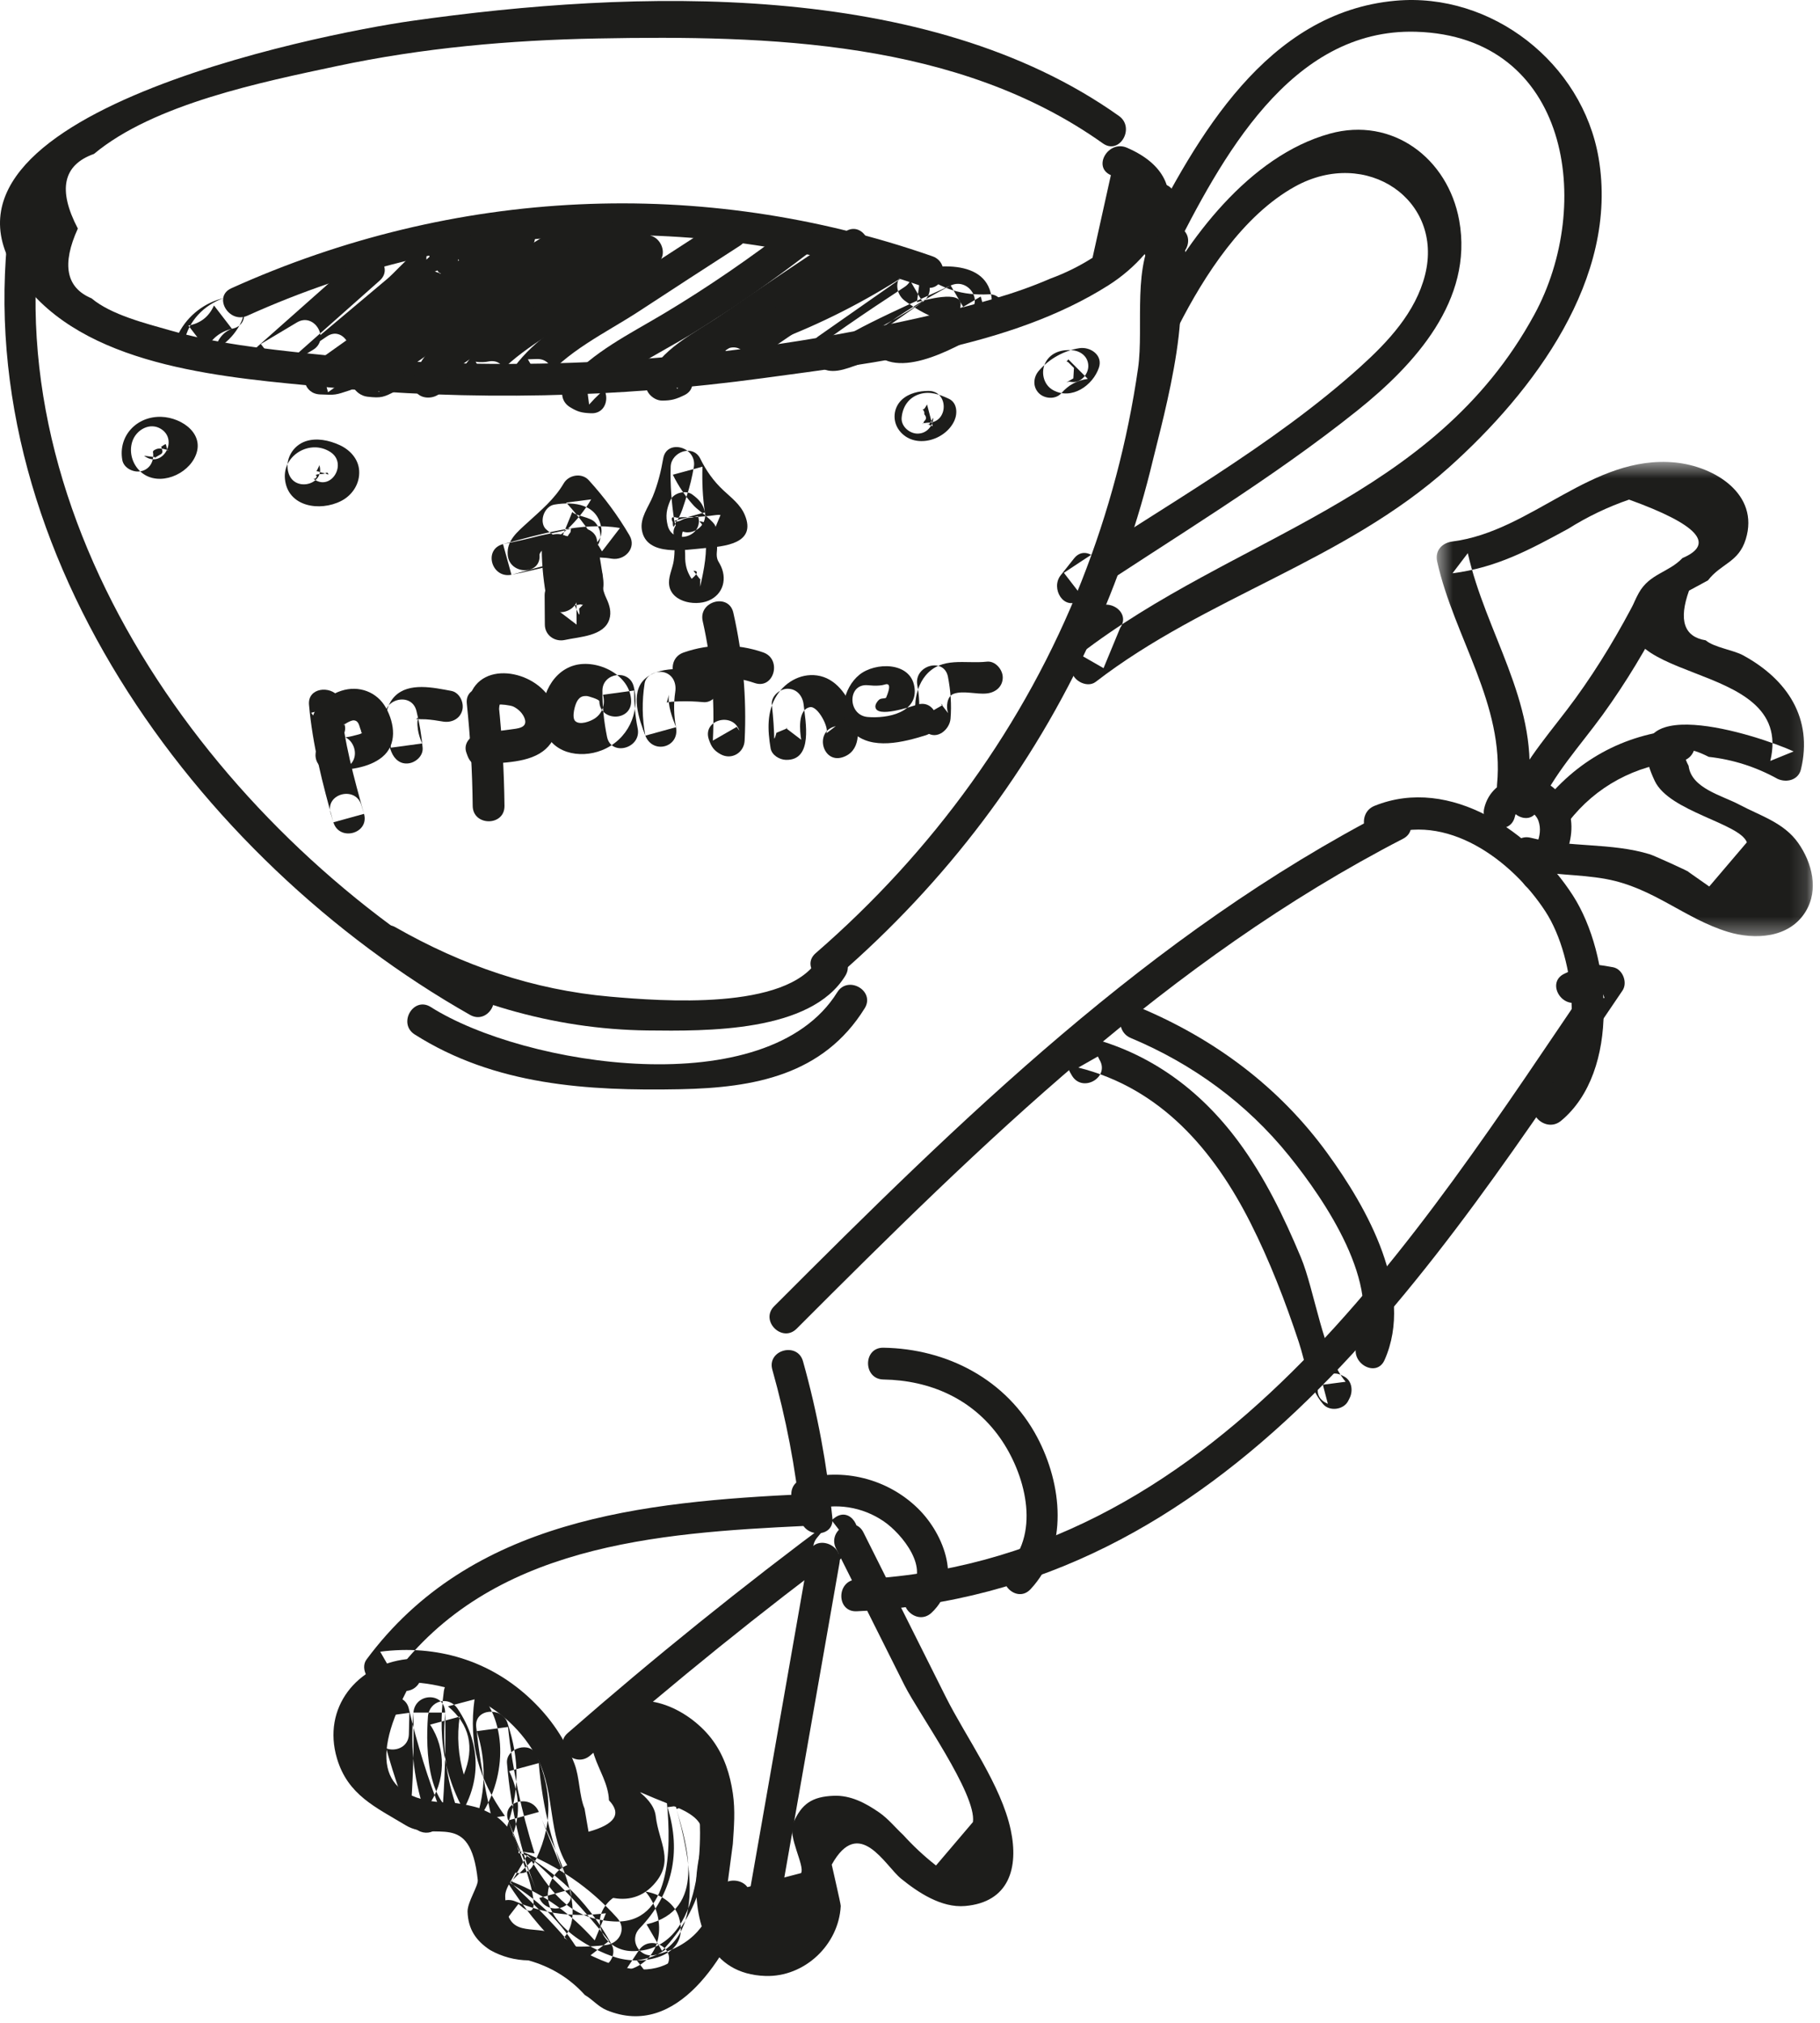 <?xml version="1.0" encoding="UTF-8"?>
<svg width="108px" height="120px" viewBox="0 0 108 120" version="1.1" xmlns="http://www.w3.org/2000/svg" xmlns:xlink="http://www.w3.org/1999/xlink">
    <!-- Generator: Sketch 58 (84663) - https://sketch.com -->
    <title>tea</title>
    <desc>Created with Sketch.</desc>
    <defs>
        <polygon id="path-1" points="0.54 0.527 22.86 0.527 22.86 28.662 0.54 28.662"></polygon>
    </defs>
    <g id="Page-1" stroke="none" stroke-width="1" fill="none" fill-rule="evenodd">
        <g id="tea">
            <path d="M2.431,14.491 C3.644,14.491 3.646,12.605 2.431,12.605 C1.217,12.605 1.215,14.491 2.431,14.491" id="Fill-93" fill="#1D1D1B"></path>
            <path d="M0.626,12.605 C-2.161,32.137 11.572,50.957 27.896,60.208 C28.953,60.807 29.905,59.179 28.848,58.58 C13.349,49.797 -0.218,31.762 2.444,13.106 C2.613,11.919 0.797,11.407 0.626,12.605" id="Fill-95" fill="#1D1D1B"></path>
            <path d="M22.524,56.639 C27.398,59.42 32.776,61.062 38.415,61.129 C41.909,61.169 48.111,61.254 50.167,57.876 C50.8,56.837 49.17,55.889 48.539,56.925 C46.685,59.971 39.221,59.388 36.208,59.124 C31.651,58.725 27.436,57.271 23.475,55.011 C22.42,54.409 21.469,56.037 22.524,56.639" id="Fill-97" fill="#1D1D1B"></path>
            <path d="M68.842,10.902 L68.629,10.902 C67.416,10.902 67.414,12.788 68.629,12.788 L68.842,12.788 C70.056,12.788 70.057,10.902 68.842,10.902" id="Fill-99" fill="#1D1D1B"></path>
            <path d="M68.416,15.129 C69.63,15.129 69.631,13.244 68.416,13.244 C67.203,13.244 67.201,15.129 68.416,15.129" id="Fill-101" fill="#1D1D1B"></path>
            <path d="M70.057,13.515 C69.993,13.476 69.928,13.437 69.864,13.398 C69.543,13.201 68.972,13.225 68.721,13.545 C67.132,15.56 67.894,19.35 67.533,21.849 C66.911,26.17 65.785,30.406 64.184,34.467 C60.808,43.026 55.338,50.529 48.403,56.545 C47.484,57.342 48.823,58.67 49.735,57.878 C56.115,52.345 61.259,45.598 64.76,37.898 C66.315,34.482 67.549,30.921 68.42,27.271 C68.955,25.031 71.38,16.527 69.106,15.143 C70.145,15.775 71.093,14.145 70.057,13.515" id="Fill-103" fill="#1D1D1B"></path>
            <path d="M69.48,14.308 L69.267,14.308 C68.054,14.308 68.052,16.194 69.267,16.194 L69.48,16.194 C70.693,16.194 70.696,14.308 69.48,14.308" id="Fill-105" fill="#1D1D1B"></path>
            <path d="M69.556,15.163 C72.443,9.466 76.548,1.665 84.025,1.884 C93.135,2.152 94.596,12.147 91.048,18.664 C85.037,29.708 73.249,31.743 64.067,38.823 C64.539,39.094 65.012,39.365 65.485,39.637 C65.815,38.838 66.146,38.038 66.476,37.239 C67.174,36.243 65.541,35.3 64.848,36.287 C64.07,37.397 63.775,38.305 63.6,39.637 C63.511,40.31 64.483,40.864 65.018,40.451 C71.568,35.401 79.739,33.317 85.983,27.726 C90.993,23.24 96.083,16.518 94.862,9.368 C93.903,3.754 88.528,-0.473 82.807,0.043 C75.167,0.73 71.012,8.125 67.927,14.211 C67.38,15.291 69.006,16.246 69.556,15.163" id="Fill-107" fill="#1D1D1B"></path>
            <path d="M69.92,19.372 C71.465,16.334 73.758,12.778 76.84,11.069 C81.1,8.709 85.681,11.873 84.564,16.309 C84.005,18.529 82.371,20.271 80.729,21.754 C75.498,26.475 68.97,30.074 63.131,33.982 C63.512,34.475 63.893,34.969 64.274,35.462 C64.539,35.129 64.804,34.795 65.068,34.46 C65.814,33.519 64.488,32.176 63.735,33.127 C63.47,33.462 63.206,33.795 62.94,34.129 C62.334,34.896 63.113,36.26 64.084,35.61 C69.58,31.931 75.375,28.489 80.545,24.354 C83.945,21.635 87.446,17.81 86.59,13.075 C85.924,9.39 82.62,6.903 78.911,7.929 C74.122,9.254 70.425,14.226 68.292,18.421 C67.743,19.5 69.369,20.456 69.92,19.372" id="Fill-109" fill="#1D1D1B"></path>
            <path d="M14.678,18.729 C27.427,12.976 41.636,12.417 54.83,17.021 C55.977,17.422 56.472,15.602 55.33,15.203 C41.633,10.423 26.94,11.139 13.727,17.101 C12.622,17.6 13.579,19.225 14.678,18.729" id="Fill-111" fill="#1D1D1B"></path>
            <path d="M66.399,6.879 C54.978,-1.238 37.644,-0.635 24.398,1.244 C19.111,1.995 -6.629,7.014 1.615,17.071 C5.554,21.875 13.644,22.411 19.29,22.959 C27.93,23.796 36.652,23.604 45.251,22.436 C51.954,21.525 59.951,20.621 65.783,16.92 C68.894,14.947 71.46,10.741 66.871,8.762 C65.769,8.288 64.807,9.911 65.92,10.391 C65.557,12.025 65.194,13.659 64.831,15.293 C64.048,15.792 63.219,16.201 62.348,16.521 C61.255,16.993 60.174,17.372 59.033,17.706 C56.671,18.4 54.254,18.94 51.843,19.426 C45.971,20.61 40.004,21.303 34.019,21.517 C28.819,21.703 23.604,21.53 18.429,20.983 C15.655,20.69 12.791,20.371 10.095,19.599 C8.668,19.191 6.596,18.679 5.433,17.699 C3.922,17.069 3.65,15.689 4.619,13.559 C3.416,11.258 3.737,9.782 5.579,9.13 C9.135,6.164 15.547,4.866 20.005,3.918 C25.075,2.84 30.257,2.382 35.433,2.283 C45.633,2.09 56.839,2.389 65.447,8.507 C66.438,9.212 67.381,7.577 66.399,6.879" id="Fill-113" fill="#1D1D1B"></path>
            <path d="M21.195,15.316 C19.226,17.062 17.257,18.808 15.288,20.553 C14.48,21.27 15.52,22.578 16.43,22.034 C17.144,21.608 17.857,21.182 18.57,20.756 C19.611,20.135 18.663,18.504 17.618,19.128 C16.905,19.554 16.192,19.98 15.478,20.406 C15.86,20.9 16.24,21.393 16.621,21.887 C18.59,20.141 20.558,18.395 22.528,16.649 C23.438,15.843 22.101,14.513 21.195,15.316" id="Fill-115" fill="#1D1D1B"></path>
            <path d="M27.509,15.804 L27.553,15.801 C28.064,15.772 28.492,15.393 28.496,14.859 L28.496,14.8 C28.499,14.263 28.06,13.895 27.553,13.857 C26.84,13.805 26.077,14.702 25.593,15.134 C24.929,15.727 24.303,16.359 23.709,17.023 C23.143,17.654 23.682,18.979 24.625,18.598 C25.387,18.293 26.147,17.987 26.908,17.682 C27.383,17.49 27.707,17.055 27.567,16.522 C27.449,16.073 26.878,15.674 26.407,15.863 C25.646,16.17 24.886,16.476 24.125,16.781 C24.43,17.306 24.737,17.831 25.042,18.357 C25.507,17.837 25.989,17.335 26.498,16.859 C26.947,16.437 27.428,15.92 27.96,15.61 C27.802,15.652 27.644,15.695 27.485,15.738 L27.553,15.743 L26.609,14.8 L26.609,14.859 L27.553,13.916 L27.509,13.918 C26.303,13.986 26.294,15.873 27.509,15.804" id="Fill-117" fill="#1D1D1B"></path>
            <path d="M27.157,15.55 C27.163,15.526 27.17,15.504 27.175,15.481 C27.314,14.973 27.003,14.479 26.517,14.322 C25.253,13.911 23.804,15.85 22.971,16.551 L17.768,20.923 C16.877,21.671 18.014,22.792 18.91,22.404 C19.439,22.175 19.862,21.935 20.331,21.599 C21.309,20.898 20.369,19.263 19.38,19.971 C18.91,20.307 18.489,20.546 17.958,20.776 C18.339,21.27 18.72,21.763 19.101,22.257 C20.362,21.196 21.624,20.137 22.885,19.076 L24.776,17.486 C24.985,17.311 26.47,16.286 26.015,16.139 C25.796,15.753 25.577,15.366 25.357,14.98 C25.351,15.003 25.344,15.026 25.339,15.048 C25.018,16.22 26.837,16.721 27.157,15.55" id="Fill-119" fill="#1D1D1B"></path>
            <path d="M30.929,16.381 C32.143,16.381 32.145,14.495 30.929,14.495 C29.715,14.495 29.713,16.381 30.929,16.381" id="Fill-121" fill="#1D1D1B"></path>
            <path d="M30.388,13.197 C26.43,16.011 22.472,18.826 18.513,21.641 C17.763,22.175 18.012,23.357 18.99,23.398 C19.916,23.437 19.883,23.442 20.763,23.151 C21.91,22.771 21.419,20.949 20.262,21.333 C19.838,21.392 19.414,21.453 18.99,21.512 C19.148,22.097 19.307,22.683 19.465,23.269 C23.424,20.454 27.382,17.64 31.339,14.825 C32.32,14.127 31.379,12.492 30.388,13.197" id="Fill-123" fill="#1D1D1B"></path>
            <path d="M24.255,20.919 C25.468,20.919 25.47,19.034 24.255,19.034 C23.041,19.034 23.039,20.919 24.255,20.919" id="Fill-125" fill="#1D1D1B"></path>
            <path d="M33.903,13.106 C31.486,14.328 29.326,16.043 27.116,17.596 C25.113,19.003 22.984,20.316 21.132,21.924 C20.448,22.519 21.069,23.449 21.799,23.533 C22.64,23.63 22.769,23.563 23.516,23.181 C24.596,22.627 23.644,21 22.565,21.553 C22.309,21.585 22.055,21.616 21.799,21.648 C22.023,22.185 22.244,22.72 22.466,23.257 C24.427,21.554 26.726,20.166 28.849,18.675 C30.805,17.301 32.716,15.815 34.855,14.734 C35.939,14.187 34.984,12.559 33.903,13.106" id="Fill-127" fill="#1D1D1B"></path>
            <path d="M37.246,12.711 C34.394,14.022 31.946,16.1 29.438,17.958 C27.813,19.162 24.773,20.474 24.555,22.684 C24.436,23.891 26.324,23.882 26.441,22.684 C26.507,22.012 28.791,20.771 29.325,20.375 C30.391,19.586 31.456,18.796 32.522,18.006 C34.344,16.655 36.127,15.292 38.196,14.339 C39.298,13.833 38.341,12.207 37.246,12.711" id="Fill-129" fill="#1D1D1B"></path>
            <path d="M37.935,14.101 C35.876,15.359 33.856,16.679 31.894,18.085 C30.34,19.198 28.462,20.292 27.411,21.927 C27.002,22.562 27.547,23.306 28.225,23.345 C28.504,23.386 28.783,23.377 29.06,23.317 C30.248,23.17 30.263,21.284 29.06,21.432 C28.783,21.491 28.504,21.501 28.225,21.46 C28.497,21.932 28.768,22.406 29.039,22.878 C30.103,21.224 32.428,19.989 34.029,18.879 C35.616,17.78 37.239,16.735 38.887,15.729 C39.921,15.097 38.974,13.465 37.935,14.101" id="Fill-131" fill="#1D1D1B"></path>
            <path d="M42.954,12.949 C40.409,14.591 37.869,16.242 35.337,17.906 C33.583,19.059 31.771,20.069 30.511,21.782 C30.084,22.364 30.66,23.221 31.325,23.201 C31.504,23.194 31.683,23.189 31.86,23.183 C33.07,23.144 33.076,21.259 31.86,21.298 C31.683,21.303 31.504,21.309 31.325,21.315 L32.14,22.734 C33.496,20.887 36.002,19.718 37.888,18.485 C39.889,17.174 41.896,15.873 43.906,14.577 C44.923,13.921 43.978,12.289 42.954,12.949" id="Fill-133" fill="#1D1D1B"></path>
            <path d="M46.994,13.406 C44.547,15.286 42.013,17.039 39.362,18.621 C37.322,19.838 35.216,20.858 33.624,22.667 C33.217,23.128 33.275,23.812 33.814,24.147 C34.28,24.435 34.52,24.491 35.066,24.516 C36.279,24.572 36.277,22.687 35.066,22.631 C34.965,22.594 34.867,22.556 34.766,22.519 C34.83,23.013 34.893,23.506 34.958,24 C36.636,22.093 39.014,21.055 41.147,19.745 C43.5,18.3 45.756,16.715 47.945,15.034 C48.894,14.304 47.957,12.666 46.994,13.406" id="Fill-135" fill="#1D1D1B"></path>
            <path d="M50.157,13.739 C47.698,15.361 45.254,17 42.825,18.666 C41.221,19.766 39.151,20.701 38.379,22.571 C38.14,23.151 38.737,23.764 39.288,23.764 C39.849,23.764 40.102,23.685 40.604,23.445 C41.699,22.923 40.744,21.297 39.654,21.817 C39.532,21.838 39.41,21.858 39.288,21.879 C39.592,22.277 39.895,22.674 40.198,23.072 C40.6,22.099 42.228,21.361 43.049,20.794 C43.897,20.21 44.749,19.628 45.602,19.049 C47.428,17.809 49.265,16.583 51.109,15.367 C52.117,14.702 51.175,13.068 50.157,13.739" id="Fill-137" fill="#1D1D1B"></path>
            <path d="M51.392,14.726 C48.311,16.67 45.285,18.696 42.312,20.803 C41.714,21.227 41.672,22.358 42.537,22.526 C43.006,22.617 43.262,22.635 43.717,22.481 C44.86,22.094 44.37,20.272 43.217,20.663 C43.157,20.678 43.098,20.693 43.039,20.708 C43.114,21.282 43.189,21.857 43.264,22.431 C46.236,20.324 49.262,18.299 52.343,16.354 C53.367,15.708 52.421,14.076 51.392,14.726" id="Fill-139" fill="#1D1D1B"></path>
            <path d="M52.725,15.396 C50.264,17.012 47.834,18.653 45.537,20.499 C44.813,21.082 45.595,22.399 46.455,22.075 C49.374,20.975 52.125,19.607 54.748,17.915 C54.431,17.372 54.114,16.83 53.797,16.287 C52.051,17.509 50.306,18.73 48.56,19.952 C48.132,20.253 47.964,20.763 48.222,21.243 C48.706,22.142 49.48,22.119 50.368,21.823 C52.753,21.03 55.087,19.628 57.367,18.565 C57.05,18.022 56.733,17.48 56.415,16.937 C54.933,17.705 53.538,18.566 52.187,19.55 C51.598,19.978 51.569,20.753 52.187,21.177 C54.004,22.424 57.552,20.133 59.148,19.217 C59.936,18.765 59.622,17.414 58.673,17.46 C57.096,17.538 55.895,17.152 54.637,16.206 C54.561,16.78 54.486,17.354 54.411,17.929 C54.761,17.837 57.148,17.131 56.999,18.128 C56.819,19.315 58.636,19.828 58.816,18.63 C59.29,15.479 56.128,15.529 53.909,16.111 C53.055,16.336 53.072,17.374 53.684,17.834 C55.201,18.974 56.778,19.44 58.673,19.347 C58.514,18.761 58.356,18.175 58.197,17.59 C57.316,18.095 54.071,20.189 53.138,19.55 L53.138,21.177 C54.489,20.195 55.884,19.333 57.367,18.565 C58.456,18.001 57.501,16.431 56.415,16.937 C55.828,17.211 49.648,19.915 49.85,20.291 C49.737,20.721 49.625,21.15 49.512,21.58 C51.257,20.359 53.003,19.137 54.748,17.915 C55.729,17.229 54.829,15.62 53.797,16.287 C51.312,17.89 48.721,19.214 45.954,20.257 C46.259,20.782 46.565,21.307 46.871,21.832 C49.041,20.088 51.352,18.55 53.676,17.024 C54.686,16.361 53.743,14.727 52.725,15.396" id="Fill-141" fill="#1D1D1B"></path>
            <path d="M13.313,17.675 C12.162,17.932 11.161,18.701 10.615,19.747 C10.213,20.514 10.871,21.276 11.679,21.131 C12.82,20.927 13.851,20.129 14.326,19.072 C14.484,18.72 14.507,18.346 14.252,18.025 C14.031,17.748 13.618,17.559 13.261,17.687 C12.101,18.103 11.194,19.033 10.938,20.26 C10.836,20.759 11.084,21.28 11.597,21.42 C12.065,21.549 12.652,21.262 12.757,20.762 C12.873,20.201 13.205,19.706 13.762,19.505 C13.408,19.044 13.052,18.582 12.698,18.121 C12.399,18.788 11.899,19.184 11.178,19.313 C11.532,19.775 11.888,20.236 12.243,20.699 C12.579,20.055 13.106,19.651 13.814,19.494 C14.999,19.23 14.497,17.411 13.313,17.675" id="Fill-143" fill="#1D1D1B"></path>
            <path d="M9.577,25.461 C8.912,25.022 8.084,25.487 7.853,26.186 C7.66,26.768 7.817,27.418 8.23,27.87 C9.168,28.897 10.903,28.317 11.515,27.218 C12.292,25.822 10.839,24.768 9.567,24.728 C8.119,24.685 7.006,25.848 7.257,27.285 C7.344,27.787 7.96,28.069 8.417,27.943 C8.946,27.797 9.163,27.287 9.074,26.783 C9.107,26.972 9.027,26.773 9.134,26.716 C9.2,26.682 9.218,26.665 9.298,26.635 C9.405,26.596 9.557,26.606 9.668,26.624 C9.579,26.609 10.036,26.694 9.974,26.734 C9.908,26.775 9.873,26.347 9.824,26.348 C9.793,26.349 9.56,26.502 9.551,26.518 C9.492,26.62 9.582,26.444 9.596,26.587 C9.604,26.682 9.7,26.807 9.573,26.928 C9.435,27.009 9.296,27.09 9.157,27.171 L9.271,27.131 C9.029,27.101 8.787,27.069 8.545,27.036 C8.571,27.054 8.598,27.072 8.625,27.089 C9.64,27.761 10.585,26.128 9.577,25.461" id="Fill-145" fill="#1D1D1B"></path>
            <path d="M19.615,26.821 C18.424,26.035 16.769,26.989 16.909,28.416 C17.071,30.073 18.984,30.362 20.244,29.719 C20.916,29.375 21.364,28.681 21.313,27.917 C21.267,27.219 20.764,26.682 20.151,26.402 C19.537,26.122 18.794,25.957 18.137,26.177 C17.363,26.436 16.873,27.289 17.128,28.08 C17.499,29.229 19.321,28.737 18.946,27.578 C18.966,27.639 18.778,27.939 18.782,27.949 C18.791,27.967 18.875,27.958 18.892,27.967 C18.996,28.027 19.203,28.056 19.324,28.086 C19.325,28.087 19.599,28.233 19.441,28.061 C19.372,27.987 19.488,28.058 19.405,28.038 C19.385,28.033 19.257,28.092 19.243,28.096 C19.118,28.138 18.88,28.106 18.775,28.162 C18.635,28.238 18.833,28.151 18.784,28.29 C18.708,28.51 18.484,28.331 18.664,28.449 C19.679,29.12 20.625,27.487 19.615,26.821" id="Fill-147" fill="#1D1D1B"></path>
            <path d="M55.09,23.189 C54.534,23.192 53.933,23.324 53.514,23.714 C52.999,24.195 52.94,24.991 53.372,25.547 C54.251,26.675 56.11,26.14 56.639,24.943 C56.828,24.513 56.802,23.886 56.3,23.654 C55.748,23.398 55.185,23.19 54.574,23.378 C53.921,23.579 53.56,24.126 53.504,24.78 C53.461,25.289 53.968,25.723 54.447,25.723 C54.993,25.723 55.346,25.29 55.389,24.78 C55.304,24.912 55.219,25.043 55.134,25.174 C55.014,25.165 55.003,25.171 55.106,25.191 C55.099,25.185 55.404,25.308 55.348,25.282 C55.236,24.852 55.123,24.422 55.01,23.991 C54.97,24.083 54.908,24.16 54.861,24.234 C54.838,24.272 54.748,24.296 54.748,24.297 C54.83,24.352 54.864,24.445 54.848,24.575 C54.986,24.735 54.982,24.874 54.838,24.992 C54.717,25.307 54.731,25.079 54.81,25.099 C54.854,25.111 54.957,25.075 55.09,25.074 C56.303,25.066 56.306,23.18 55.09,23.189" id="Fill-149" fill="#1D1D1B"></path>
            <path d="M63.637,20.777 C63.032,20.719 62.392,20.897 62.068,21.455 C61.735,22.031 61.9,22.822 62.497,23.147 C63.597,23.746 64.851,22.867 65.208,21.816 C65.464,21.065 64.7,20.556 64.049,20.656 C63.125,20.799 62.261,21.288 61.647,21.992 C61.313,22.375 61.27,22.947 61.647,23.325 C61.989,23.666 62.645,23.71 62.981,23.325 C63.413,22.83 63.901,22.574 64.55,22.475 C64.164,22.088 63.777,21.702 63.391,21.315 C63.339,21.47 63.196,21.387 63.39,21.489 C63.502,21.602 63.617,21.715 63.729,21.827 C63.717,22.034 63.704,22.24 63.693,22.447 C63.555,22.528 63.416,22.609 63.276,22.69 C63.455,22.618 63.446,22.644 63.637,22.663 C64.145,22.712 64.581,22.194 64.581,21.72 C64.581,21.169 64.146,20.826 63.637,20.777" id="Fill-151" fill="#1D1D1B"></path>
            <path d="M24.609,61.367 C29.371,64.387 34.847,64.723 40.363,64.616 C44.762,64.53 48.851,63.773 51.31,59.817 C51.953,58.783 50.322,57.836 49.682,58.865 C45.541,65.528 31.107,63.256 25.561,59.739 C24.534,59.087 23.586,60.717 24.609,61.367" id="Fill-153" fill="#1D1D1B"></path>
            <path d="M47.274,78.822 C58.223,67.862 69.356,56.928 83.257,49.757 C84.335,49.201 83.383,47.573 82.304,48.129 C68.263,55.373 57.001,66.417 45.94,77.488 C45.082,78.348 46.414,79.682 47.274,78.822" id="Fill-155" fill="#1D1D1B"></path>
            <path d="M52.421,81.835 C55.202,81.881 57.704,82.985 59.335,85.288 C60.805,87.362 61.776,90.84 59.821,92.941 C58.995,93.828 60.326,95.164 61.155,94.274 C63.437,91.821 63.025,88.046 61.549,85.26 C59.738,81.841 56.21,80.011 52.421,79.95 C51.207,79.929 51.207,81.816 52.421,81.835" id="Fill-157" fill="#1D1D1B"></path>
            <path d="M50.834,95.585 C72.946,94.586 84.988,75.381 96.279,58.764 C96.601,58.291 96.294,57.483 95.716,57.379 C94.262,57.118 94.172,57.124 92.826,57.766 C91.732,58.288 92.687,59.914 93.778,59.394 C94.257,59.328 94.735,59.263 95.214,59.197 C95.027,58.735 94.839,58.274 94.652,57.812 C83.799,73.784 72.149,92.737 50.834,93.7 C49.625,93.754 49.618,95.64 50.834,95.585" id="Fill-159" fill="#1D1D1B"></path>
            <path d="M82.065,49.624 C85.803,48.115 89.725,51.022 91.71,54.076 C93.506,56.837 94.198,62.752 91.301,65.156 C90.366,65.932 91.706,67.259 92.634,66.489 C96.166,63.558 95.615,56.664 93.338,53.124 C90.937,49.392 86.071,45.986 81.563,47.806 C80.454,48.255 80.938,50.079 82.065,49.624" id="Fill-161" fill="#1D1D1B"></path>
            <path d="M45.831,81.254 C46.642,84.142 47.21,87.069 47.51,90.056 C47.63,91.252 49.517,91.264 49.395,90.056 C49.079,86.901 48.507,83.806 47.65,80.753 C47.322,79.586 45.502,80.082 45.831,81.254" id="Fill-163" fill="#1D1D1B"></path>
            <path d="M47.79,88.634 C38.129,89.092 27.931,90.1 21.747,98.45 C21.347,98.99 21.879,99.958 22.562,99.869 C26.272,99.386 30.116,100.92 31.919,104.372 C32.955,106.353 32.49,108.94 33.748,110.777 C34.829,112.357 37.225,113.482 38.762,111.83 C40.083,110.411 39.09,109.312 38.913,107.742 C38.754,106.328 36.4,105.728 39.909,107.108 C42.706,108.208 41.405,109.107 41.32,111.495 C41.224,114.201 42.112,117.11 45.422,117.219 C47.728,117.295 49.77,115.385 49.89,113.07 C49.897,112.942 49.35,110.627 49.356,110.615 C50.981,107.692 52.517,110.672 53.467,111.444 C54.483,112.27 55.866,113.189 57.266,113.07 C59.878,112.846 60.458,110.805 59.978,108.557 C59.407,105.885 57.34,103.097 56.112,100.644 C54.487,97.399 52.862,94.153 51.237,90.906 C50.694,89.82 49.067,90.775 49.609,91.858 C50.963,94.563 52.317,97.268 53.672,99.973 C54.493,101.614 57.961,106.429 57.735,108.089 C57.004,108.948 56.273,109.806 55.543,110.666 C54.844,110.117 54.197,109.514 53.602,108.859 C53.125,108.415 52.714,107.896 52.173,107.521 C51.366,106.962 50.479,106.491 49.478,106.53 C48.178,106.58 47.565,107.012 47.072,108.146 C46.727,108.94 47.772,110.68 47.538,111.116 C46.059,111.503 44.582,111.89 43.104,112.276 C43.23,111.315 43.357,110.354 43.486,109.392 C43.555,108.369 43.64,107.41 43.486,106.377 C43.32,105.256 42.983,104.203 42.322,103.281 C41.055,101.51 38.152,99.952 36.125,101.584 C33.881,103.389 36.077,104.899 36.136,106.799 C36.904,107.603 36.5,108.224 34.925,108.664 C34.845,108.206 34.766,107.749 34.687,107.29 C34.365,106.515 34.403,105.458 34.088,104.63 C33.539,103.184 32.67,101.923 31.559,100.858 C29.099,98.498 25.9,97.548 22.562,97.983 C22.832,98.457 23.104,98.928 23.376,99.402 C29.114,91.655 38.921,90.94 47.79,90.52 C48.998,90.463 49.005,88.577 47.79,88.634" id="Fill-165" fill="#1D1D1B"></path>
            <path d="M35.023,104.141 C40.015,99.779 45.167,95.617 50.489,91.663 C50.108,91.17 49.728,90.676 49.346,90.182 C49.062,90.525 48.775,90.869 48.491,91.214 C47.719,92.14 49.047,93.481 49.824,92.546 L50.679,91.516 C51.306,90.762 50.464,89.347 49.538,90.035 C44.087,94.084 38.802,98.34 33.69,102.808 C32.774,103.608 34.112,104.936 35.023,104.141" id="Fill-167" fill="#1D1D1B"></path>
            <path d="M48.001,92.204 C46.845,98.79 45.69,105.375 44.533,111.962 C44.325,113.149 46.142,113.657 46.352,112.463 C47.507,105.877 48.664,99.292 49.819,92.706 C50.028,91.52 48.212,91.01 48.001,92.204" id="Fill-169" fill="#1D1D1B"></path>
            <path d="M24.129,98.426 C21.202,98.755 19.098,101.297 19.997,104.317 C20.64,106.484 22.283,107.202 24.082,108.285 C25.809,109.324 27.904,107.287 28.351,111.529 C28.387,111.876 27.731,112.847 27.746,113.404 C27.776,114.433 28.233,115.127 29.092,115.687 C29.798,116.08 30.554,116.282 31.36,116.296 C32.693,116.669 33.807,117.353 34.704,118.347 C35.155,118.608 35.496,119.037 35.987,119.243 C40.216,121.007 43.143,115.972 44.412,112.697 C44.85,111.565 43.027,111.074 42.594,112.196 C41.135,115.961 39.472,118.24 34.796,115.873 C34.182,115.562 33.817,115.071 33.117,114.773 C31.548,114.106 30.018,115.14 29.979,112.481 C29.969,111.842 30.794,111.113 30.801,110.345 C30.812,109.364 30.424,108.609 29.698,107.953 C29.351,107.637 28.901,107.481 28.488,107.277 C27.979,107.122 27.461,107.012 26.935,106.95 C22.799,106.925 21.863,104.712 24.129,100.312 C25.32,100.178 25.334,98.29 24.129,98.426" id="Fill-171" fill="#1D1D1B"></path>
            <path d="M48.12,89.573 C49.605,89.141 51.163,89.376 52.448,90.254 C53.519,90.987 55.258,93.106 53.948,94.337 C53.062,95.171 54.398,96.502 55.281,95.671 C57.144,93.919 56.051,91.032 54.471,89.485 C52.674,87.725 50.028,87.053 47.62,87.756 C46.457,88.094 46.952,89.915 48.12,89.573" id="Fill-173" fill="#1D1D1B"></path>
            <path d="M89.892,48.45 C90.103,47.555 91.08,48.097 91.29,48.689 C91.611,49.595 91.019,50.534 90.458,51.203 C89.684,52.127 91.011,53.468 91.792,52.536 C93.09,50.988 94.007,48.606 92.376,46.913 C91.051,45.538 88.534,45.998 88.074,47.949 C87.795,49.128 89.613,49.633 89.892,48.45" id="Fill-175" fill="#1D1D1B"></path>
            <g id="Group-179" transform="translate(84.714, 26.875)">
                <mask id="mask-2" fill="white">
                    <use xlink:href="#path-1"></use>
                </mask>
                <g id="Clip-178"></g>
                <path d="M6.006,19.663 C6.489,14.681 3.442,10.65 2.386,5.94 C2.084,6.337 1.781,6.736 1.478,7.134 C4.105,6.798 6.049,5.741 8.347,4.492 C9.481,3.778 10.684,3.202 11.956,2.763 C16.039,4.237 17.095,5.393 15.123,6.232 C14.305,7.095 13.167,7.154 12.53,8.307 C9.382,14.004 21.862,11.911 20.337,18.265 C20.798,18.077 21.26,17.889 21.722,17.702 C19.625,16.742 10.823,13.879 13.483,19.458 C14.352,21.281 18.529,21.964 18.946,23.094 C18.202,23.967 17.458,24.841 16.714,25.715 C16.3,25.425 15.887,25.136 15.474,24.845 C15.655,24.886 13.457,23.884 13.181,23.801 C10.901,23.106 8.452,23.412 6.125,22.825 C4.948,22.528 4.446,24.346 5.623,24.643 C7.297,25.065 8.925,24.963 10.596,25.272 C13.409,25.791 15.256,27.623 17.824,28.407 C19.402,28.889 21.462,28.79 22.431,27.206 C23.231,25.9 22.811,24.3 21.996,23.137 C21.142,21.92 19.744,21.523 18.495,20.857 C17.459,20.306 15.653,19.892 15.49,18.56 C14.949,17.528 15.347,17.349 16.684,18.024 C18.124,18.184 19.486,18.618 20.77,19.33 C21.298,19.571 22.001,19.407 22.155,18.766 C22.878,15.75 21.361,13.436 18.717,11.997 C18.145,11.685 16.994,11.531 16.504,11.111 C15.216,10.901 14.886,9.918 15.514,8.163 L16.636,7.557 C17.422,6.537 18.454,6.502 18.882,5.109 C19.704,2.433 17.024,0.793 14.704,0.563 C9.756,0.073 6.191,4.646 1.478,5.247 C0.858,5.327 0.422,5.785 0.569,6.442 C1.574,10.934 4.58,14.926 4.121,19.663 C4.004,20.869 5.89,20.862 6.006,19.663" id="Fill-177" fill="#1D1D1B" mask="url(#mask-2)"></path>
            </g>
            <path d="M91.251,48.037 C92.191,45.922 93.765,44.247 95.111,42.391 C96.508,40.462 97.724,38.422 98.812,36.304 C99.364,35.226 97.738,34.271 97.183,35.352 C96.096,37.47 94.882,39.512 93.483,41.438 C92.133,43.298 90.566,44.966 89.623,47.086 C89.134,48.184 90.758,49.144 91.251,48.037" id="Fill-180" fill="#1D1D1B"></path>
            <path d="M93.086,48.742 C94.685,46.659 97.072,45.38 99.682,45.161 C100.882,45.059 100.893,43.173 99.682,43.275 C96.34,43.556 93.495,45.136 91.457,47.791 C90.718,48.753 92.356,49.692 93.086,48.742" id="Fill-182" fill="#1D1D1B"></path>
            <path d="M65.243,62.864 C65.212,62.8 65.18,62.737 65.148,62.673 C64.761,62.892 64.375,63.112 63.988,63.331 C68.868,64.555 72.011,68.202 74.211,72.556 C75.351,74.816 76.27,77.199 77.066,79.6 C77.485,80.864 77.637,82.278 78.519,83.302 C78.902,83.748 79.738,83.629 80,83.112 C80.029,83.055 80.057,82.997 80.086,82.941 C80.305,82.509 80.225,81.89 79.748,81.651 C79.708,81.63 79.666,81.609 79.625,81.588 C78.543,81.046 77.588,82.672 78.673,83.217 C78.714,83.237 78.755,83.258 78.796,83.279 C78.683,82.849 78.571,82.419 78.458,81.989 C78.429,82.047 78.401,82.103 78.372,82.161 C78.866,82.097 79.359,82.034 79.853,81.97 C78.52,80.421 78.012,76.54 77.191,74.581 C76.182,72.172 75.039,69.81 73.478,67.706 C71.193,64.629 68.214,62.447 64.489,61.514 C64.044,61.402 63.401,61.657 63.329,62.171 C63.227,62.915 63.222,63.17 63.615,63.816 C64.245,64.85 65.877,63.904 65.243,62.864" id="Fill-184" fill="#1D1D1B"></path>
            <path d="M67.102,61.577 C70.781,63.118 73.982,65.456 76.493,68.565 C78.622,71.203 82.069,76.264 80.534,79.726 C80.046,80.825 81.67,81.786 82.162,80.677 C83.952,76.64 81.133,71.664 78.757,68.399 C75.899,64.472 72.063,61.626 67.603,59.759 C66.485,59.29 65.998,61.114 67.102,61.577" id="Fill-186" fill="#1D1D1B"></path>
            <path d="M20.33,41.66 C20.251,41.551 20.172,41.442 20.094,41.334 C19.607,40.658 18.247,40.783 18.337,41.81 C18.546,44.194 19.139,46.482 19.784,48.781 L21.601,48.28 C21.548,48.104 21.495,47.929 21.441,47.753 C21.089,46.596 19.268,47.089 19.623,48.255 L19.784,48.781 C20.135,49.937 21.931,49.454 21.601,48.28 C21.005,46.15 20.417,44.02 20.223,41.81 C19.638,41.968 19.052,42.127 18.465,42.285 C18.545,42.394 18.623,42.503 18.702,42.612 C19.406,43.587 21.042,42.646 20.33,41.66" id="Fill-188" fill="#1D1D1B"></path>
            <path d="M20.434,42.946 C20.339,43.065 20.336,43.077 20.421,42.985 C20.496,42.934 20.572,42.888 20.65,42.846 C20.757,42.795 20.9,42.718 21.023,42.736 C21.309,42.78 21.313,43.092 21.412,43.314 C21.423,43.339 21.458,43.59 21.511,43.447 C21.477,43.539 21.162,43.597 21.087,43.618 C20.61,43.752 20.138,43.806 19.643,43.813 C18.59,43.826 18.352,45.383 19.393,45.665 C19.83,45.783 20.272,45.742 20.647,45.475 C21.627,44.776 20.686,43.14 19.696,43.847 C19.762,43.847 19.829,43.846 19.895,43.846 L19.643,45.698 C20.64,45.686 21.874,45.568 22.677,44.914 C23.579,44.18 23.421,42.934 22.912,42.007 C22.384,41.042 21.296,40.641 20.254,40.979 C19.248,41.305 18.152,42.288 18.616,43.448 C18.805,43.92 19.245,44.252 19.776,44.106 C20.224,43.983 20.624,43.422 20.434,42.946" id="Fill-190" fill="#1D1D1B"></path>
            <path d="M22.891,42.668 C23.033,43.225 23.141,43.783 23.194,44.355 C23.811,44.273 24.428,44.189 25.045,44.105 C24.937,43.836 24.84,43.56 24.797,43.272 C24.775,43.12 24.76,42.955 24.772,42.801 C24.78,42.713 24.89,42.473 24.742,42.621 C24.632,42.73 24.717,42.643 24.817,42.656 C24.963,42.675 25.12,42.662 25.269,42.672 C25.605,42.696 25.936,42.742 26.269,42.802 C26.77,42.893 27.286,42.665 27.429,42.144 C27.555,41.687 27.274,41.075 26.771,40.984 C25.735,40.795 24.267,40.456 23.429,41.304 C22.608,42.138 22.835,43.63 23.227,44.607 C23.403,45.042 23.763,45.357 24.263,45.282 C24.689,45.218 25.123,44.829 25.079,44.355 C25.01,43.617 24.893,42.887 24.71,42.167 C24.411,40.992 22.592,41.489 22.891,42.668" id="Fill-192" fill="#1D1D1B"></path>
            <path d="M27.701,41.737 C27.912,43.757 28.028,45.779 28.05,47.809 C28.064,49.022 29.95,49.025 29.936,47.809 C29.914,45.779 29.797,43.757 29.586,41.737 C29.463,40.543 27.575,40.53 27.701,41.737" id="Fill-194" fill="#1D1D1B"></path>
            <path d="M29.649,41.806 C29.654,41.767 30.288,41.831 30.467,41.918 C30.759,42.06 31.036,42.328 31.139,42.641 C31.323,43.201 30.678,43.217 30.269,43.277 C29.712,43.358 29.148,43.406 28.589,43.471 C28.038,43.535 27.445,44.03 27.68,44.664 C27.703,44.728 27.727,44.791 27.751,44.856 C28.167,45.984 29.991,45.496 29.568,44.354 C29.545,44.29 29.521,44.227 29.498,44.164 C29.195,44.561 28.892,44.959 28.589,45.356 C29.785,45.218 31.432,45.296 32.384,44.431 C33.258,43.639 33.229,42.397 32.64,41.44 C31.512,39.605 28.091,39.154 27.764,41.806 C27.7,42.316 28.242,42.744 28.706,42.749 C29.268,42.755 29.587,42.31 29.649,41.806" id="Fill-196" fill="#1D1D1B"></path>
            <path d="M37.452,41.599 C37.437,40.051 35.455,39.078 34.073,39.473 C32.588,39.899 31.909,41.734 32.265,43.142 C32.653,44.683 34.397,45.033 35.72,44.505 C37.246,43.895 38.011,42.29 37.601,40.713 C37.331,39.678 35.759,39.903 35.748,40.963 C35.74,41.889 35.838,42.802 36.021,43.709 C36.263,44.897 38.081,44.393 37.84,43.207 C37.688,42.462 37.627,41.723 37.634,40.963 C37.016,41.047 36.4,41.131 35.782,41.215 C35.921,41.75 35.775,42.296 35.3,42.617 C35.035,42.796 34.406,43.036 34.133,42.775 C33.908,42.559 34.12,41.76 34.281,41.541 C34.436,41.33 34.564,41.286 34.809,41.289 C34.9,41.289 35.565,41.491 35.566,41.599 C35.577,42.812 37.464,42.815 37.452,41.599" id="Fill-198" fill="#1D1D1B"></path>
            <path d="M38.252,40.543 C38.091,41.595 38.099,42.593 38.296,43.64 C38.902,43.473 39.509,43.306 40.114,43.139 C39.887,42.557 39.612,41.844 39.693,41.21 C39.65,41.369 39.607,41.527 39.564,41.686 C39.553,41.71 39.476,41.678 39.724,41.644 C39.922,41.616 40.134,41.613 40.333,41.606 C40.805,41.589 41.274,41.611 41.744,41.654 C42.252,41.702 42.687,41.187 42.687,40.712 C42.687,40.162 42.253,39.816 41.744,39.769 C40.7,39.672 39.074,39.496 38.238,40.301 C37.378,41.129 37.928,42.694 38.296,43.64 C38.734,44.765 40.341,44.346 40.114,43.139 C39.985,42.452 39.965,41.736 40.07,41.044 C40.147,40.542 39.942,40.03 39.412,39.884 C38.966,39.761 38.329,40.037 38.252,40.543" id="Fill-200" fill="#1D1D1B"></path>
            <path d="M41.699,36.848 C42.229,39.189 42.421,41.538 42.301,43.934 C42.774,43.663 43.248,43.392 43.72,43.12 C43.772,43.198 43.824,43.276 43.877,43.354 C43.496,42.208 41.675,42.699 42.06,43.854 C42.206,44.294 42.361,44.526 42.768,44.748 C43.416,45.101 44.152,44.654 44.187,43.934 C44.315,41.371 44.083,38.848 43.516,36.346 C43.248,35.163 41.43,35.665 41.699,36.848" id="Fill-202" fill="#1D1D1B"></path>
            <path d="M41.065,40.527 C42.315,40.09 43.532,40.087 44.783,40.519 C45.932,40.916 46.426,39.096 45.284,38.701 C43.748,38.17 42.097,38.173 40.564,38.709 C39.425,39.107 39.916,40.929 41.065,40.527" id="Fill-204" fill="#1D1D1B"></path>
            <path d="M45.802,41.802 C45.843,42.174 45.878,42.547 45.903,42.921 C45.914,43.087 45.923,43.253 45.93,43.419 C45.934,43.503 45.938,43.586 45.939,43.669 C45.931,43.907 45.976,43.841 46.074,43.471 C46.296,43.379 46.518,43.286 46.741,43.194 C46.706,43.193 46.671,43.193 46.636,43.192 C46.939,43.422 47.242,43.653 47.545,43.884 C47.461,43.381 47.319,42.1 48.061,41.951 C48.537,41.855 49.229,43.212 49.033,43.508 C49.221,43.364 49.408,43.219 49.596,43.075 C49.56,43.086 49.524,43.098 49.488,43.109 C48.334,43.47 48.827,45.291 49.989,44.926 C51.077,44.586 51.016,43.312 50.724,42.414 C50.406,41.438 49.735,40.352 48.674,40.105 C47.652,39.867 46.642,40.397 46.095,41.254 C45.49,42.203 45.55,43.323 45.727,44.385 C45.796,44.795 46.252,45.067 46.636,45.077 C48.276,45.122 47.795,42.781 47.688,41.802 C47.633,41.292 47.294,40.865 46.745,40.859 C46.278,40.854 45.747,41.297 45.802,41.802" id="Fill-206" fill="#1D1D1B"></path>
            <path d="M51.488,42.534 C52.631,42.633 54.52,42.293 54.259,40.731 C54.012,39.246 51.933,39.273 51,40.026 C50.039,40.8 49.648,42.506 50.604,43.441 C51.718,44.531 53.642,44.02 54.932,43.619 C56.086,43.26 55.594,41.44 54.43,41.801 C54.008,41.933 52.02,42.613 51.946,41.939 C51.929,41.791 52.058,41.6 52.16,41.513 C52.287,41.403 52.49,41.458 52.581,41.391 C52.846,40.761 52.818,40.501 52.494,40.613 C52.395,40.641 52.292,40.658 52.187,40.666 C51.955,40.689 51.72,40.669 51.488,40.649 C50.279,40.544 50.286,42.43 51.488,42.534" id="Fill-208" fill="#1D1D1B"></path>
            <path d="M54.435,40.654 C54.561,41.315 54.574,41.969 54.52,42.637 C54.993,42.367 55.465,42.095 55.938,41.823 C55.902,41.797 55.866,41.769 55.828,41.742 C55.973,41.93 56.118,42.118 56.262,42.306 C56.129,41.955 56.187,41.305 56.587,41.16 C57.173,40.949 57.944,41.206 58.562,41.137 C59.071,41.08 59.498,40.744 59.504,40.195 C59.509,39.729 59.067,39.195 58.562,39.251 C57.28,39.395 55.871,38.925 54.916,40.085 C54.191,40.964 54.006,42.727 54.987,43.452 C55.615,43.916 56.353,43.271 56.405,42.637 C56.474,41.798 56.411,40.98 56.253,40.153 C56.027,38.963 54.209,39.467 54.435,40.654" id="Fill-210" fill="#1D1D1B"></path>
            <path d="M32.147,32.592 C32.157,33.616 32.267,34.632 32.463,35.637 C32.693,36.827 34.51,36.324 34.28,35.136 C34.118,34.294 34.04,33.449 34.032,32.592 C34.021,31.379 32.134,31.376 32.147,32.592" id="Fill-212" fill="#1D1D1B"></path>
            <path d="M33.599,32.511 C33.663,32.903 33.728,33.293 33.792,33.685 C33.824,33.881 33.856,34.077 33.888,34.273 C33.899,34.337 33.91,34.403 33.921,34.468 C33.937,34.743 33.97,34.73 34.02,34.423 C34.207,34.279 34.394,34.135 34.583,33.991 L34.501,34.018 C33.355,34.399 33.847,36.222 35.003,35.837 C35.802,35.57 35.886,34.894 35.77,34.162 C35.658,33.444 35.535,32.727 35.418,32.01 C35.335,31.507 34.711,31.227 34.258,31.351 C33.724,31.498 33.516,32.007 33.599,32.511" id="Fill-214" fill="#1D1D1B"></path>
            <path d="M32.015,32.922 C31.989,32.605 33.413,31.647 33.683,31.385 C34.23,30.854 34.696,30.282 35.08,29.625 C34.587,29.688 34.092,29.752 33.599,29.815 C34.415,30.709 35.112,31.665 35.724,32.708 C36.079,32.246 36.434,31.785 36.789,31.323 C34.545,30.936 32.017,31.706 29.849,32.278 C28.665,32.59 29.169,34.332 30.35,34.096 C31.486,33.868 32.612,33.601 33.721,33.263 C34.322,33.08 35.112,32.951 35.461,32.367 C35.731,31.917 35.666,31.396 35.327,31.002 C35.025,30.653 34.138,30.615 33.961,30.367 C33.773,30.829 33.584,31.291 33.396,31.752 L33.865,31.848 C34.036,33.044 35.853,32.535 35.683,31.347 C35.478,29.912 34.086,29.734 32.896,29.934 C32.325,30.03 32,30.854 32.332,31.319 C32.499,31.552 33.919,32.557 33.79,32.067 L33.885,31.34 C33.818,31.438 32.192,31.738 32.026,31.782 C31.305,31.972 30.579,32.132 29.849,32.278 C30.017,32.883 30.182,33.49 30.35,34.096 C32.11,33.631 34.473,32.828 36.288,33.141 C37.064,33.275 37.799,32.517 37.352,31.757 C36.659,30.577 35.854,29.492 34.933,28.482 C34.52,28.03 33.746,28.168 33.452,28.673 C32.899,29.619 32.087,30.284 31.29,31.015 C30.702,31.555 30.058,32.062 30.129,32.922 C30.229,34.123 32.114,34.134 32.015,32.922" id="Fill-216" fill="#1D1D1B"></path>
            <path d="M32.319,35.328 C32.323,35.904 32.327,36.479 32.331,37.054 C32.335,37.69 32.928,38.097 33.524,37.963 C34.376,37.772 35.847,37.747 36.161,36.734 C36.295,36.301 36.167,35.888 35.983,35.496 C35.788,35.077 35.711,34.726 35.745,34.261 C35.834,33.051 33.948,33.056 33.859,34.261 C33.829,34.678 33.863,35.099 33.969,35.505 C34.018,35.692 34.088,35.87 34.166,36.047 C34.203,36.142 34.246,36.233 34.293,36.323 C34.385,36.554 34.408,36.481 34.365,36.107 C34.477,35.993 34.59,35.881 34.703,35.768 C34.513,35.874 34.163,35.89 33.956,35.935 C33.646,36.006 33.334,36.076 33.023,36.145 C33.421,36.448 33.818,36.751 34.216,37.054 C34.212,36.479 34.208,35.904 34.204,35.328 C34.196,34.115 32.311,34.112 32.319,35.328" id="Fill-218" fill="#1D1D1B"></path>
            <path d="M39.355,27.202 C39.222,27.971 39.032,28.73 38.736,29.453 C38.473,30.096 37.964,30.726 38.091,31.455 C38.366,33.045 40.693,32.612 41.802,32.517 C42.979,32.415 44.914,32.259 44.196,30.547 C43.939,29.932 43.399,29.528 42.927,29.088 C42.341,28.542 41.907,27.926 41.555,27.209 C41.123,26.329 39.826,26.807 39.799,27.685 C39.766,28.767 39.849,29.828 40.013,30.897 L41.831,30.396 C41.732,29.905 41.471,29.617 41.074,29.33 C40.693,29.055 39.973,29.232 39.784,29.668 C39.552,30.199 39.481,30.603 39.623,31.177 C39.915,32.355 41.733,31.855 41.44,30.676 C41.431,30.657 41.422,30.638 41.412,30.619 C40.982,30.732 40.552,30.845 40.121,30.958 C40.086,30.937 40.05,30.918 40.013,30.897 C40.26,32.104 42.012,31.57 41.831,30.396 C41.693,29.496 41.657,28.594 41.684,27.685 C41.098,27.843 40.513,28.002 39.927,28.162 C40.259,28.837 40.676,29.461 41.187,30.016 C41.438,30.29 42.433,30.95 42.463,31.258 C42.555,31.036 42.647,30.814 42.739,30.592 C42.857,30.48 42.218,30.592 42.122,30.602 C41.802,30.633 41.481,30.659 41.16,30.678 C40.889,30.695 40.458,30.648 40.197,30.718 C39.877,30.617 39.785,30.706 39.921,30.981 C39.929,31.328 39.989,31.327 40.102,30.98 C40.416,30.607 40.602,29.864 40.756,29.405 C40.942,28.849 41.073,28.282 41.173,27.704 C41.378,26.517 39.561,26.007 39.355,27.202" id="Fill-220" fill="#1D1D1B"></path>
            <path d="M39.97,31.662 C40.032,32.192 40.058,32.734 39.979,33.264 C39.915,33.692 39.698,34.119 39.698,34.551 C39.698,35.677 41.193,35.986 42.037,35.635 C42.944,35.256 43.173,34.289 42.718,33.463 C42.61,33.267 42.567,33.231 42.537,33.018 C42.512,32.844 42.559,32.652 42.553,32.476 C42.536,31.965 42.379,31.602 42.068,31.2 C41.753,30.795 41.066,30.875 40.734,31.2 C40.333,31.593 40.424,32.133 40.734,32.533 C40.602,32.362 40.658,32.756 40.657,32.836 C40.654,33.061 40.656,33.276 40.696,33.499 C40.735,33.713 40.798,33.902 40.9,34.096 C40.941,34.181 40.989,34.26 41.043,34.336 C41.414,34.023 41.449,33.864 41.15,33.858 C41.295,34.046 41.439,34.234 41.583,34.422 C41.573,34.381 41.561,34.341 41.549,34.301 L41.549,34.802 C41.787,33.735 41.986,32.765 41.856,31.662 C41.796,31.156 41.465,30.719 40.913,30.719 C40.45,30.719 39.91,31.153 39.97,31.662" id="Fill-222" fill="#1D1D1B"></path>
            <path d="M24.263,102.875 L24.293,101.608 C23.676,101.691 23.059,101.774 22.442,101.858 C22.939,103.986 23.575,106.025 24.374,108.058 C24.763,109.046 26.137,108.904 26.226,107.808 C26.395,105.732 26.459,103.676 26.417,101.596 C26.392,100.366 24.636,100.402 24.532,101.596 C24.337,103.824 24.579,105.739 25.317,107.848 C25.599,108.654 26.557,108.735 27.04,108.073 C28.584,105.958 28.614,103.533 27.151,101.358 C26.617,100.565 25.463,100.891 25.394,101.835 C25.251,103.78 25.328,107.632 27.89,107.909 C28.212,107.945 28.548,107.705 28.704,107.442 C30.113,105.078 30.131,101.7 27.917,99.892 C27.443,99.505 26.448,99.529 26.34,100.308 C25.911,103.432 26.481,106.103 28.334,108.68 C28.815,109.349 29.779,109.254 30.058,108.455 C30.832,106.231 30.843,104.434 30.11,102.197 C29.798,101.246 28.139,101.335 28.258,102.448 C28.551,105.189 29.076,107.809 29.9,110.445 C30.131,111.182 31.231,111.417 31.623,110.67 C32.79,108.451 32.828,106.409 31.842,104.117 C31.474,103.262 30.01,103.691 30.085,104.593 C30.322,107.407 30.917,109.971 32.005,112.591 C32.463,113.691 34.28,113.223 33.824,112.09 C33.207,110.558 32.592,109.024 31.975,107.491 C31.532,106.39 29.74,106.834 30.157,107.993 C30.515,108.987 30.872,109.983 31.23,110.978 C31.266,111.078 32.443,114.524 30.768,112.941 C30.387,113.436 30.006,113.929 29.626,114.422 C31.768,115.333 33.632,115.663 35.956,115.385 C36.764,115.289 37.205,114.425 36.623,113.776 C34.982,111.948 33.152,110.717 30.876,109.802 C30,109.45 29.276,110.781 29.959,111.378 C31.746,112.939 33.337,114.613 34.805,116.479 C35.485,117.345 36.784,116.241 36.286,115.337 C35.028,113.053 33.439,111.415 31.207,110.068 C30.415,109.59 29.407,110.557 29.918,111.358 C31.239,113.435 34.155,117.61 37.189,116.881 C39.344,116.363 39.601,113.894 38.399,112.331 C37.37,110.993 33.854,109.401 32.754,111.477 C31.565,113.721 34.939,115.659 36.615,116.141 C38.262,116.614 40.988,116.077 40.289,113.747 C39.808,112.149 37.227,111.616 36.091,112.847 C34.935,114.1 35.964,115.709 37.478,115.744 C41.643,115.837 41.705,109.521 41.461,106.957 C40.844,107.04 40.227,107.123 39.609,107.207 C40.453,109.89 39.901,112.369 37.952,114.399 C37.29,115.09 37.955,116.189 38.869,115.975 C43.335,114.925 42.976,110.349 41.96,106.808 C41.627,105.643 39.821,106.134 40.142,107.309 C40.845,109.871 42.278,115.673 37.788,116.296 C38.143,116.758 38.499,117.22 38.853,117.681 L39.542,116.649 C40.217,115.636 38.585,114.691 37.913,115.696 C37.685,116.04 37.455,116.385 37.225,116.73 C36.713,117.497 37.556,118.216 38.289,118.115 C43.775,117.352 43.043,110.756 41.96,106.808 L40.142,107.309 C40.736,109.377 42.001,113.303 38.368,114.157 C38.673,114.681 38.979,115.208 39.285,115.732 C41.701,113.214 42.476,110.04 41.427,106.705 C41.125,105.742 39.471,105.85 39.576,106.957 C39.828,109.611 39.855,114.175 36.424,113.985 C33.957,113.847 32.91,112.55 31.546,110.407 C31.116,110.838 30.685,111.266 30.256,111.696 C32.198,112.869 33.564,114.303 34.658,116.289 C35.152,115.908 35.645,115.528 36.139,115.146 C34.671,113.282 33.081,111.607 31.292,110.045 C30.987,110.57 30.68,111.095 30.375,111.62 C32.369,112.422 33.856,113.511 35.29,115.108 C35.512,114.572 35.735,114.036 35.956,113.5 C34.025,113.731 32.404,113.571 30.577,112.794 C29.67,112.408 28.586,113.474 29.435,114.275 C30.469,115.251 32.25,116.344 33.487,114.921 C35.017,113.162 32.558,109.114 31.975,107.491 L30.157,107.993 C30.773,109.525 31.39,111.058 32.005,112.591 C32.612,112.425 33.219,112.257 33.824,112.09 C32.798,109.621 32.195,107.267 31.971,104.593 C31.385,104.751 30.799,104.91 30.214,105.067 C30.979,106.657 30.907,108.207 29.995,109.718 C30.569,109.793 31.144,109.869 31.719,109.944 C30.944,107.465 30.419,105.033 30.143,102.448 C29.525,102.531 28.909,102.614 28.291,102.698 C28.856,104.417 28.833,106.245 28.239,107.954 C28.814,107.878 29.388,107.804 29.962,107.729 C28.426,105.592 27.796,103.447 28.159,100.809 C27.634,100.948 27.109,101.087 26.583,101.225 C27.868,102.301 28.18,103.65 27.522,105.274 C27.188,104.136 27.107,102.99 27.279,101.835 C26.694,101.993 26.108,102.152 25.523,102.311 C26.501,103.766 26.447,105.704 25.412,107.121 C25.987,107.197 26.561,107.272 27.135,107.347 C26.456,105.406 26.24,103.625 26.417,101.596 L24.532,101.596 C24.574,103.677 24.511,105.733 24.34,107.808 C24.958,107.724 25.575,107.64 26.192,107.557 C25.392,105.523 24.757,103.483 24.259,101.357 C24.012,100.3 22.433,100.564 22.408,101.608 C22.398,102.03 22.387,102.452 22.378,102.875 C22.348,104.089 24.234,104.088 24.263,102.875" id="Fill-224" fill="#1D1D1B"></path>
        </g>
    </g>
</svg>